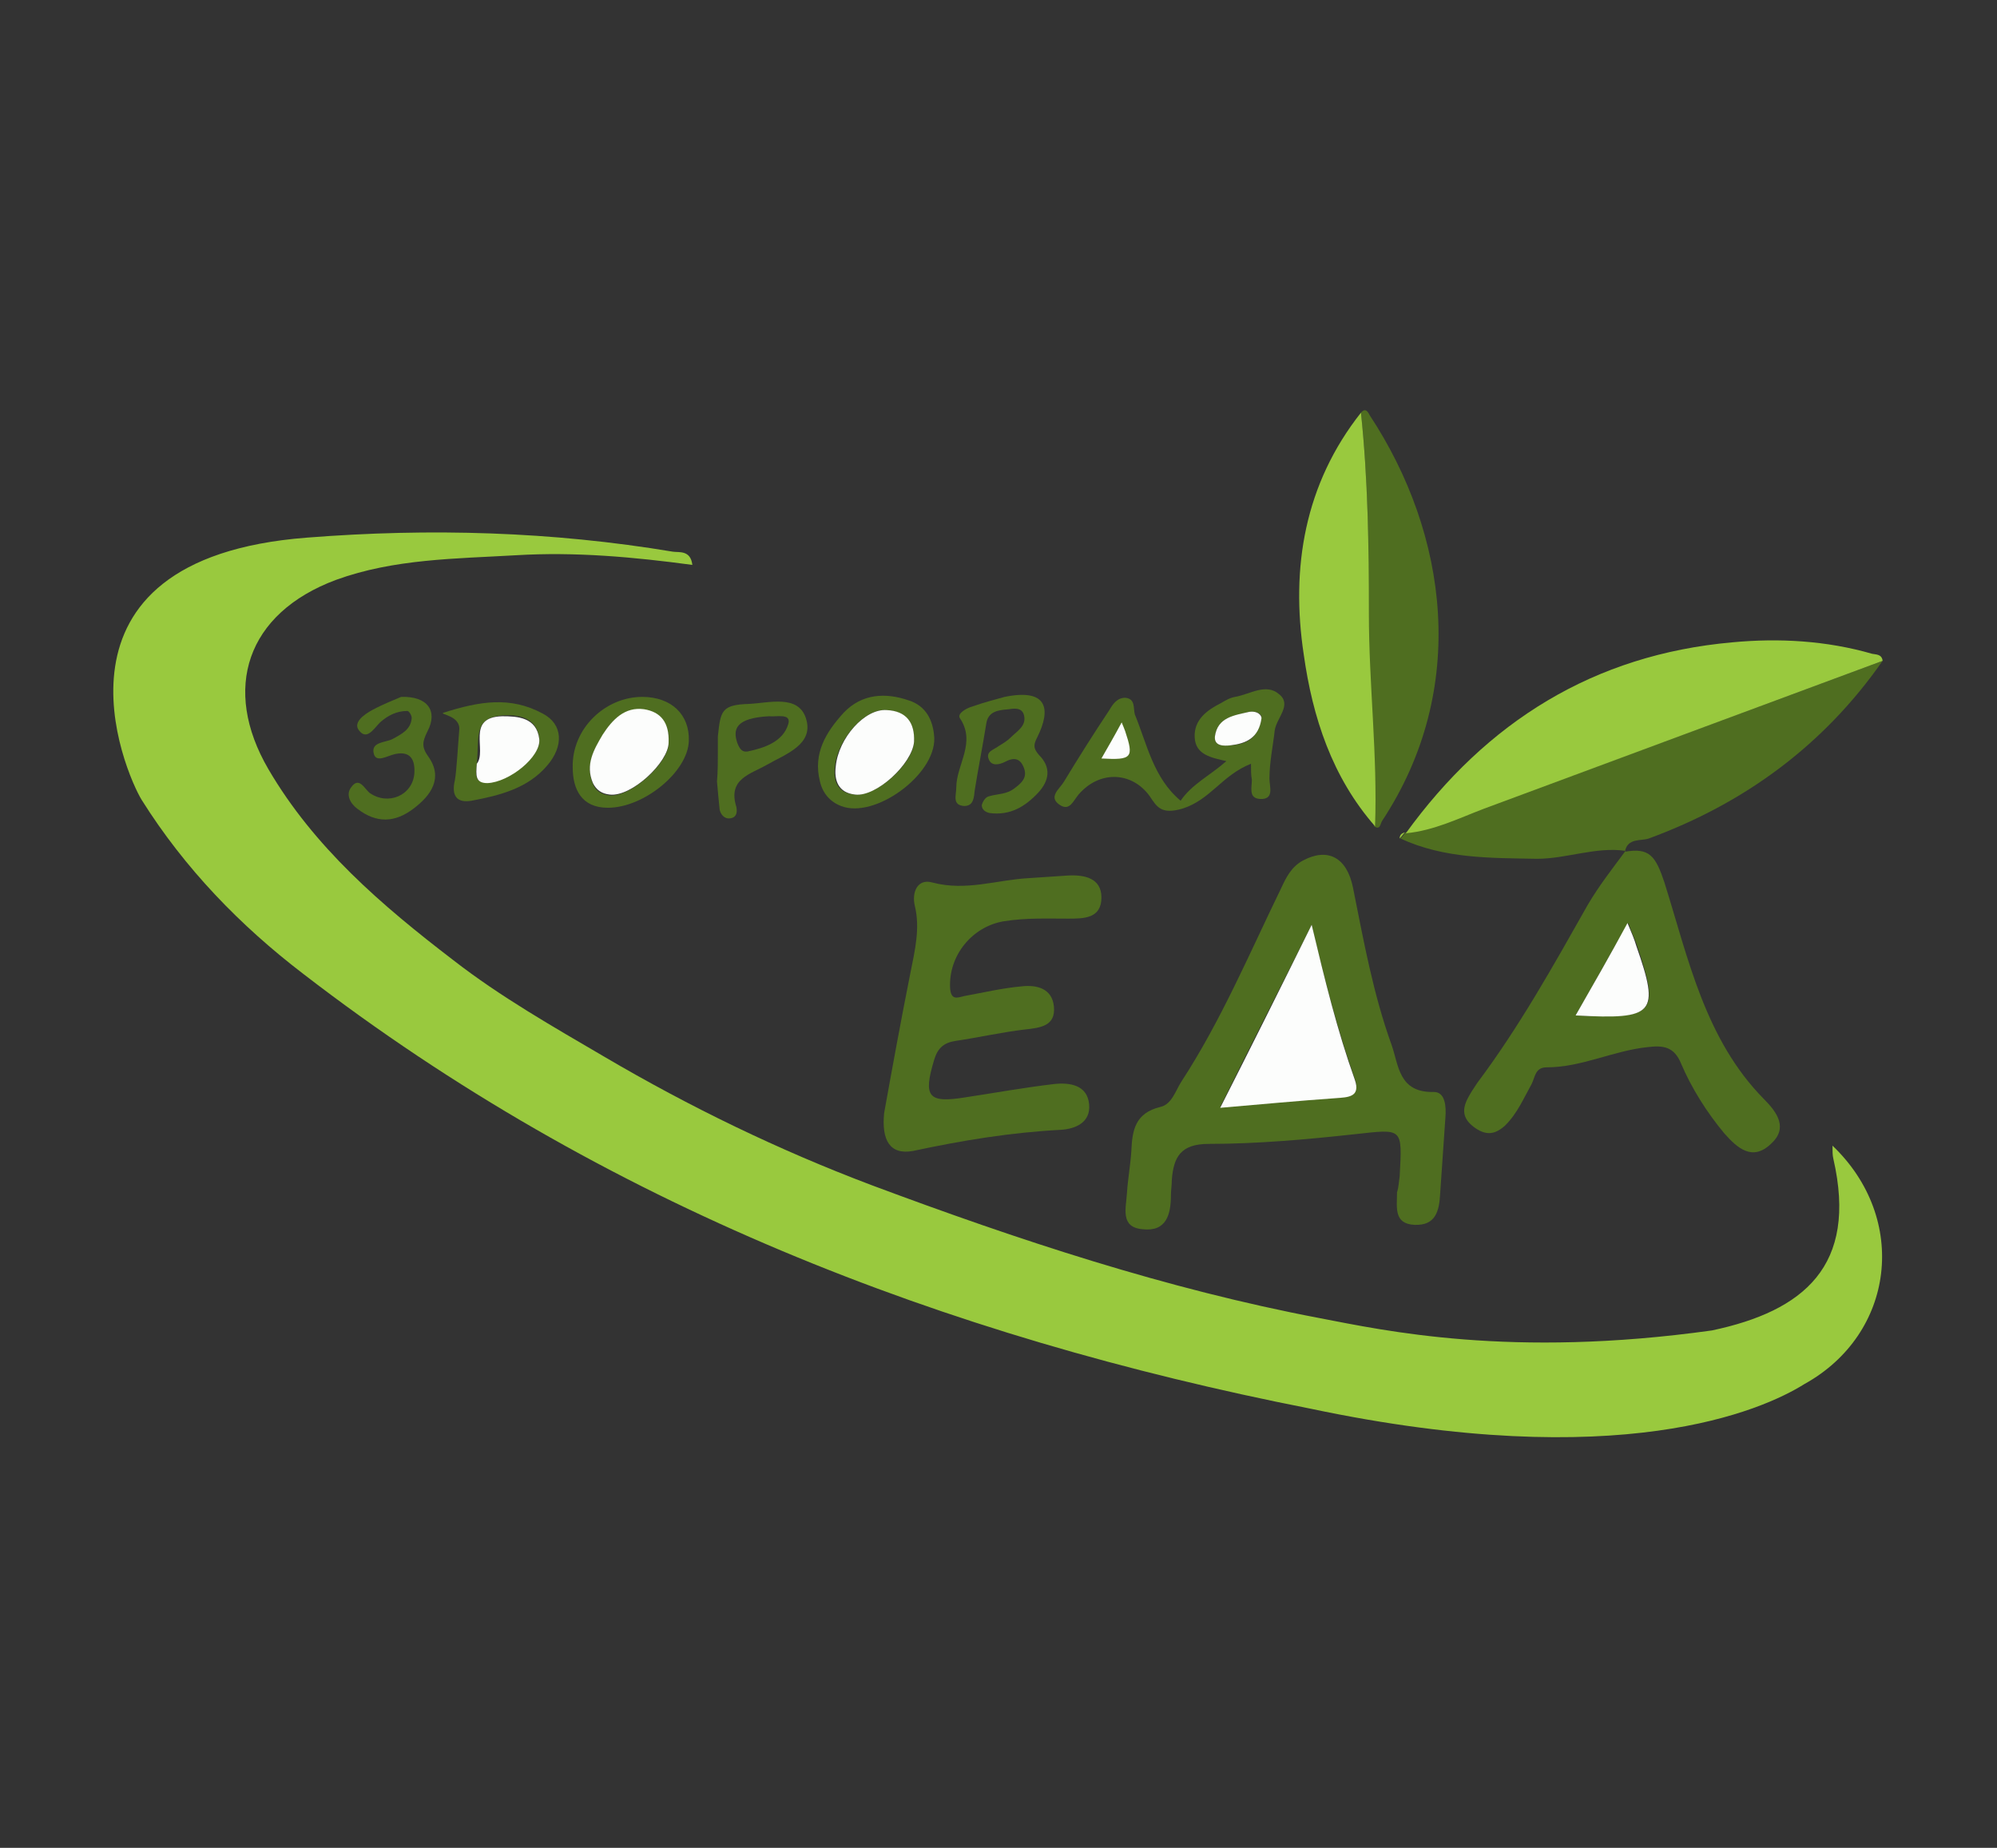 <?xml version="1.0" encoding="utf-8"?><!DOCTYPE svg PUBLIC "-//W3C//DTD SVG 1.1//EN" "http://www.w3.org/Graphics/SVG/1.1/DTD/svg11.dtd"><svg version="1.1" id="Layer_1" xmlns="http://www.w3.org/2000/svg" x="0px" y="0px" viewBox="0 0 227 210" enable-background="new 0 0 227 210" xml:space="preserve"><rect x="0" y="0" width="227" height="210" fill="#333333" stroke="none"/><g><path fill="#99C93E" d="M149,160.1c-41.7-8.2-80.5-23.2-114.5-49.4c-7.2-5.5-13.5-12-18.4-19.8c-1.9-3.1-12.4-27.4,18.8-29.8
		c14-1.1,27.8-0.7,41.6,1.6c0.7,0.1,2-0.2,2.2,1.5c-6.7-0.9-13.3-1.5-20-1.1c-6.9,0.4-13.9,0.4-20.5,2.8c-10.2,3.8-13,12.4-7.7,21.5
		c5.2,8.9,12.9,15.5,21,21.7c5.4,4.2,11.4,7.6,17.2,11c9.7,5.7,19.8,10.6,30.4,14.6c16.6,6.2,33.5,11.8,50.9,15.1
		c7.3,1.4,21.7,4.6,44.6,1.4c10.4-2.2,16.6-7.3,13.8-19.5c-0.1-0.4-0.1-0.9-0.1-1.5c8.7,8.3,7.1,21.4-3.2,27.1
		C200.3,160.3,184.1,167.5,149,160.1z"/><path fill="#4F6E20" d="M159.1,133.7c0.3-5.6,0.4-5.4-5.1-4.8c-5.5,0.6-11.1,1.1-16.6,1.1c-3.2,0-4,1.5-4.2,4.1
		c0,0.6-0.1,1.2-0.1,1.7c0,2.2-0.5,4.2-3.2,3.9c-2.6-0.2-1.9-2.4-1.8-4.1c0.1-1.6,0.4-3.2,0.5-4.8c0.1-2.3,0.4-4.3,3.3-5
		c1.3-0.3,1.7-1.8,2.4-2.9c4.5-6.9,7.7-14.5,11.3-21.9c0.6-1.3,1.2-2.5,2.5-3.2c2.8-1.5,5-0.4,5.7,3.1c1.2,6,2.3,12.1,4.4,17.9
		c0.8,2.3,0.8,5.4,4.8,5.3c1.3,0,1.4,1.7,1.3,2.9c-0.2,2.9-0.4,5.8-0.6,8.7c-0.1,1.9-0.5,3.6-2.9,3.5s-2-2-2-3.7
		C159,134.9,159,134.3,159.1,133.7z M149.1,105.1c-3.6,7.2-7,13.8-10.4,20.7c4.7-0.4,9-0.7,13.2-1.1c1.3-0.1,2.8-0.1,2.1-2.1
		C152.1,117.2,150.6,111.5,149.1,105.1z"/><path fill="#4F6E20" d="M184.7,96.8c2.8-0.5,3.5,0.5,4.5,3.5c2.7,8.6,4.6,17.8,11.3,24.6c1.5,1.5,2.8,3.3,0.8,5.1
		c-2.1,2-3.8,0.5-5.3-1.2c-2-2.4-3.7-5.1-4.9-7.9c-0.8-2-2.1-2.1-3.8-1.9c-3.9,0.4-7.5,2.3-11.5,2.3c-1.3,0-1.3,1.1-1.7,1.9
		c-0.9,1.6-1.6,3.3-3,4.7c-1.1,1-2.1,1.2-3.4,0.3c-1.3-0.9-1.6-1.9-0.9-3.3c0.3-0.6,0.7-1.2,1.1-1.8c4.8-6.4,8.7-13.4,12.6-20.3
		C181.8,100.6,183.3,98.7,184.7,96.8C184.7,96.7,184.7,96.8,184.7,96.8z M179.1,115.4c9.1,0.4,9.6-0.2,7-7.9c-0.2-0.7-0.6-1.4-1-2.6
		C182.9,108.6,181.1,112,179.1,115.4z"/><path fill="#4F6E20" d="M214,75.1c-6.7,9.6-15.7,16.2-26.6,20.2c-0.9,0.3-2.4-0.1-2.7,1.5l0.1-0.1c-3.4-0.5-6.7,0.9-10.1,0.9
		c-5.3-0.1-10.5,0-15.5-2.3c0.2-0.2,0.4-0.5,0.6-0.7l0,0c3.2-0.3,6-1.7,8.9-2.8C183.8,86.3,198.9,80.7,214,75.1z"/><path fill="#4F6E20" d="M100.5,126.5c0.9-5,1.9-10.5,3-16c0.5-2.5,1.1-5,0.5-7.5c-0.4-1.6,0.3-3.2,2-2.7c3.8,1,7.3-0.3,10.9-0.5
		c1.5-0.1,3-0.2,4.5-0.3c1.9-0.1,3.8,0.3,3.8,2.5c0,2.4-2,2.4-3.8,2.4c-2.4,0-4.8-0.1-7.3,0.3c-3.6,0.6-6.3,3.9-6.1,7.6
		c0.1,1.4,0.8,1.1,1.6,0.9c2.2-0.4,4.3-0.9,6.5-1.1c1.7-0.2,3.5,0.2,3.7,2.3c0.2,2.2-1.5,2.4-3.3,2.6c-2.6,0.3-5.2,0.9-7.9,1.3
		c-1.3,0.2-2,0.8-2.4,2.1c-1.3,4.3-0.7,5,3.6,4.3c3.3-0.5,6.6-1.1,10-1.5c1.8-0.2,3.8,0.1,4,2.3c0.2,2.1-1.6,2.8-3.2,2.9
		c-5.7,0.3-11.2,1.2-16.8,2.4C101.1,131.3,100.2,129.5,100.5,126.5z"/><path fill="#99C93E" d="M214,75.1c-15.1,5.6-30.2,11.2-45.3,16.8c-2.9,1.1-5.7,2.5-8.9,2.8C169,82,181.2,74.4,196.9,73
		c5.3-0.5,10.7-0.2,15.9,1.3C213.2,74.4,213.9,74.3,214,75.1z"/><path fill="#4F6E20" d="M154.7,46.9c0.5-0.6,0.8-0.1,1,0.3c8.9,13.5,11.3,31.1,1.4,46.1c-0.2,0.3-0.2,1.1-0.9,0.6
		c0.4-8.1-0.7-16.1-0.7-24.2C155.6,62.1,155.5,54.5,154.7,46.9z"/><path fill="#99C93E" d="M154.7,46.9c0.8,7.6,0.9,15.2,0.9,22.8c0,8.1,1,16.1,0.7,24.2c-4.9-5.6-7.1-12.4-8.1-19.5
		C146.7,64.5,148.3,55,154.7,46.9z"/><path fill="#4F6E20" d="M142.2,86.8c-3.3,1.3-4.6,4.1-7.8,5.1c-2.4,0.7-2.9-0.2-3.7-1.4c-2-2.8-5.7-3-8.1-0.2
		c-0.6,0.7-1,1.9-2.1,1.2c-1.4-0.9-0.1-1.8,0.4-2.6c1.7-2.8,3.4-5.5,5.2-8.2c0.4-0.7,0.9-1.4,1.8-1.4c1.2,0.1,0.9,1.2,1.1,1.9
		c1.4,3.4,2.1,7.2,5.2,9.8c1.3-1.9,3.4-2.9,5.2-4.5c-1.7-0.4-3.5-0.7-3.6-2.7s1.4-3.1,3-3.9c0.5-0.3,1-0.6,1.6-0.7
		c1.7-0.3,3.5-1.6,5-0.3c1.5,1.2-0.3,2.7-0.5,4.1c-0.2,1.8-0.6,3.6-0.6,5.5c0,0.9,0.6,2.4-1.1,2.3c-1.3-0.1-0.9-1.3-0.9-2.2
		C142.2,88.1,142.2,87.6,142.2,86.8z M143.4,81.6c0-0.6-0.7-0.8-1.4-0.7c-1.6,0.4-3.6,0.6-3.9,2.8c-0.1,1.1,1,1.1,1.8,1
		C141.6,84.6,143,84,143.4,81.6z"/><path fill="#4F6E20" d="M114.2,79.2c4.9-1,5.3,1.4,3.7,4.6c-0.4,0.8-0.5,1.2,0.2,2c1.4,1.4,1.2,2.9-0.1,4.3
		c-1.5,1.6-3.2,2.6-5.5,2.3c-0.5-0.1-0.9-0.4-0.9-0.9c0.1-0.4,0.4-0.9,0.8-1c1-0.3,2-0.2,2.9-0.9c0.8-0.6,1.5-1.2,1.1-2.3
		c-0.4-1.1-1.1-1.3-2.2-0.7c-0.6,0.3-1.5,0.5-1.8-0.3c-0.4-0.9,0.6-1.1,1.1-1.5c0.5-0.3,1-0.6,1.4-1c0.7-0.7,1.8-1.3,1.5-2.5
		c-0.2-0.9-1.1-0.8-1.7-0.7c-1.2,0.1-2.4,0.2-2.6,1.7c-0.4,2.5-0.9,5-1.3,7.5c-0.1,0.8-0.1,1.8-1.2,1.8c-1.4-0.1-0.9-1.2-0.9-2.1
		c0-2.6,2.3-5.1,0.4-7.9c-0.3-0.5,0.7-1.1,1.4-1.3C111.9,79.8,113.5,79.4,114.2,79.2z"/><path fill="#4F6E20" d="M73,79.2c3.3,0,5.4,2,5.3,5c-0.1,3.5-5.1,7.6-9.2,7.6c-3,0-4-2.1-4-4.6C65,82.8,68.8,79.2,73,79.2z
		 M76,84.4c0.1-2.3-1-3.5-2.8-3.7c-2.2-0.3-3.7,1.2-4.7,2.9c-1,1.6-2,3.4-1.1,5.5c0.3,0.8,1,1.2,1.9,1.3
		C71.8,90.6,76.1,86.6,76,84.4z"/><path fill="#4F6E20" d="M106.2,83.9c0.1,4.2-6.8,9.2-10.6,7.7c-1.3-0.5-2.1-1.5-2.4-2.8c-0.8-3.2,0.7-5.6,2.7-7.8
		c2.1-2.2,4.8-2.3,7.4-1.4C105.2,80.2,106.1,81.8,106.2,83.9z M103.9,84.3c0.1-2.2-1-3.5-3.2-3.6c-2.4-0.2-5.5,3.3-5.8,6.4
		c-0.2,1.7,0.3,3,2.2,3.2C99.6,90.6,103.8,86.8,103.9,84.3z"/><path fill="#4F6E20" d="M45.6,79.2c3-0.1,4.2,1.6,3,3.9c-0.6,1.2-0.7,1.8,0.1,2.9c1.7,2.4,0.3,4.4-1.7,5.9c-2.1,1.6-4.2,1.7-6.4,0
		c-0.8-0.6-1.3-1.6-0.7-2.4c0.9-1.3,1.5,0.1,2.1,0.6c2.1,1.5,4.9,0.3,5.1-2.2c0.1-1.5-0.4-2.6-2.2-2.2c-0.9,0.2-2.1,1-2.4,0
		c-0.4-1.4,1.3-1.3,2.1-1.7c1.1-0.6,2.1-1.1,2.2-2.4c0-0.3-0.3-0.8-0.5-0.8c-1.2,0-2.2,0.5-3.1,1.3c-0.7,0.7-1.5,2.1-2.4,0.9
		c-0.7-0.9,0.6-1.8,1.5-2.3C43.6,80,44.9,79.5,45.6,79.2z"/><path fill="#4F6E20" d="M50.4,81c4.1-1.3,7.6-1.9,11.3,0.1c2.3,1.2,2.4,3.7,0.5,5.9c-2.2,2.6-5.4,3.4-8.6,4
		c-1.7,0.3-2.3-0.6-1.9-2.3c0.2-1,0.4-4.6,0.5-5.7C52.4,81.3,49.9,81.2,50.4,81z M54.2,86.8C54,88.1,54,89,55.4,88.9
		c2.5-0.1,6.2-3,5.9-5c-0.3-2.5-2.6-2.7-4.2-2.6C53.8,81.6,54.5,83.6,54.2,86.8z"/><path fill="#4F6E20" d="M81.5,88.8c0.1-1.2,0.1-1.7,0.1-5.1c0.3-2.9,0.4-3.6,3.5-3.7c2.3-0.1,5.6-1.1,6.5,1.6c1,3-2.3,4.1-4.4,5.3
		c-1.9,1.1-4.5,1.6-3.5,4.8c0.1,0.5,0.1,1.2-0.7,1.3c-0.7,0.1-1.1-0.5-1.2-1C81.7,91,81.6,90,81.5,88.8z M87.4,81.4
		c-3.8,0.2-4.1,1.5-3.6,3c0.3,0.8,0.6,1.1,1.2,1c1.9-0.4,4-1.1,4.6-3.1C90,81,88.2,81.5,87.4,81.4z"/><path fill="#99C93E" d="M159.7,94.6c-0.2,0.2-0.4,0.5-0.6,0.7C159.1,94.9,159.3,94.7,159.7,94.6z"/><path fill="#FCFDFC" d="M149.1,105.1c1.5,6.3,2.9,12,4.9,17.6c0.7,2-0.8,2-2.1,2.1c-4.3,0.3-8.5,0.7-13.2,1.1
		C142.2,119,145.5,112.4,149.1,105.1z"/><path fill="#FCFDFC" d="M179.1,115.4c2-3.5,3.9-6.8,5.9-10.5c0.5,1.2,0.8,1.9,1,2.6C188.7,115.2,188.1,115.9,179.1,115.4z"/><path fill="#FCFDFC" d="M125.2,86.2c0.8-1.4,1.5-2.6,2.3-4.1c0.2,0.5,0.3,0.7,0.4,1C128.9,86.1,128.7,86.4,125.2,86.2z"/><path fill="#FCFDFC" d="M143.4,81.6c-0.3,2.3-1.8,2.9-3.5,3.1c-0.8,0.1-1.9,0.1-1.8-1c0.3-2.2,2.2-2.4,3.9-2.8
		C142.6,80.8,143.3,81,143.4,81.6z"/><path fill="#FCFDFC" d="M76,84.4c0,2.2-4.2,6.2-6.7,5.9c-0.9-0.1-1.5-0.5-1.9-1.3c-0.9-2.1,0.1-3.8,1.1-5.5
		c1.1-1.7,2.5-3.2,4.7-2.9C75.1,80.9,76.1,82.1,76,84.4z"/><path fill="#FCFDFC" d="M103.9,84.3c-0.2,2.5-4.3,6.3-6.7,6c-1.9-0.2-2.4-1.6-2.2-3.2c0.3-3.2,3.3-6.6,5.8-6.4
		C103,80.8,104,82.1,103.9,84.3z"/><path fill="#FCFDFC" d="M54.2,86.8c1.2-1.5-1.3-5.3,2.9-5.4c1.7,0,3.9,0.1,4.2,2.6c0.2,2-3.4,4.9-5.9,5C54,89,54.1,88.1,54.2,86.8z
		"/></g></svg>